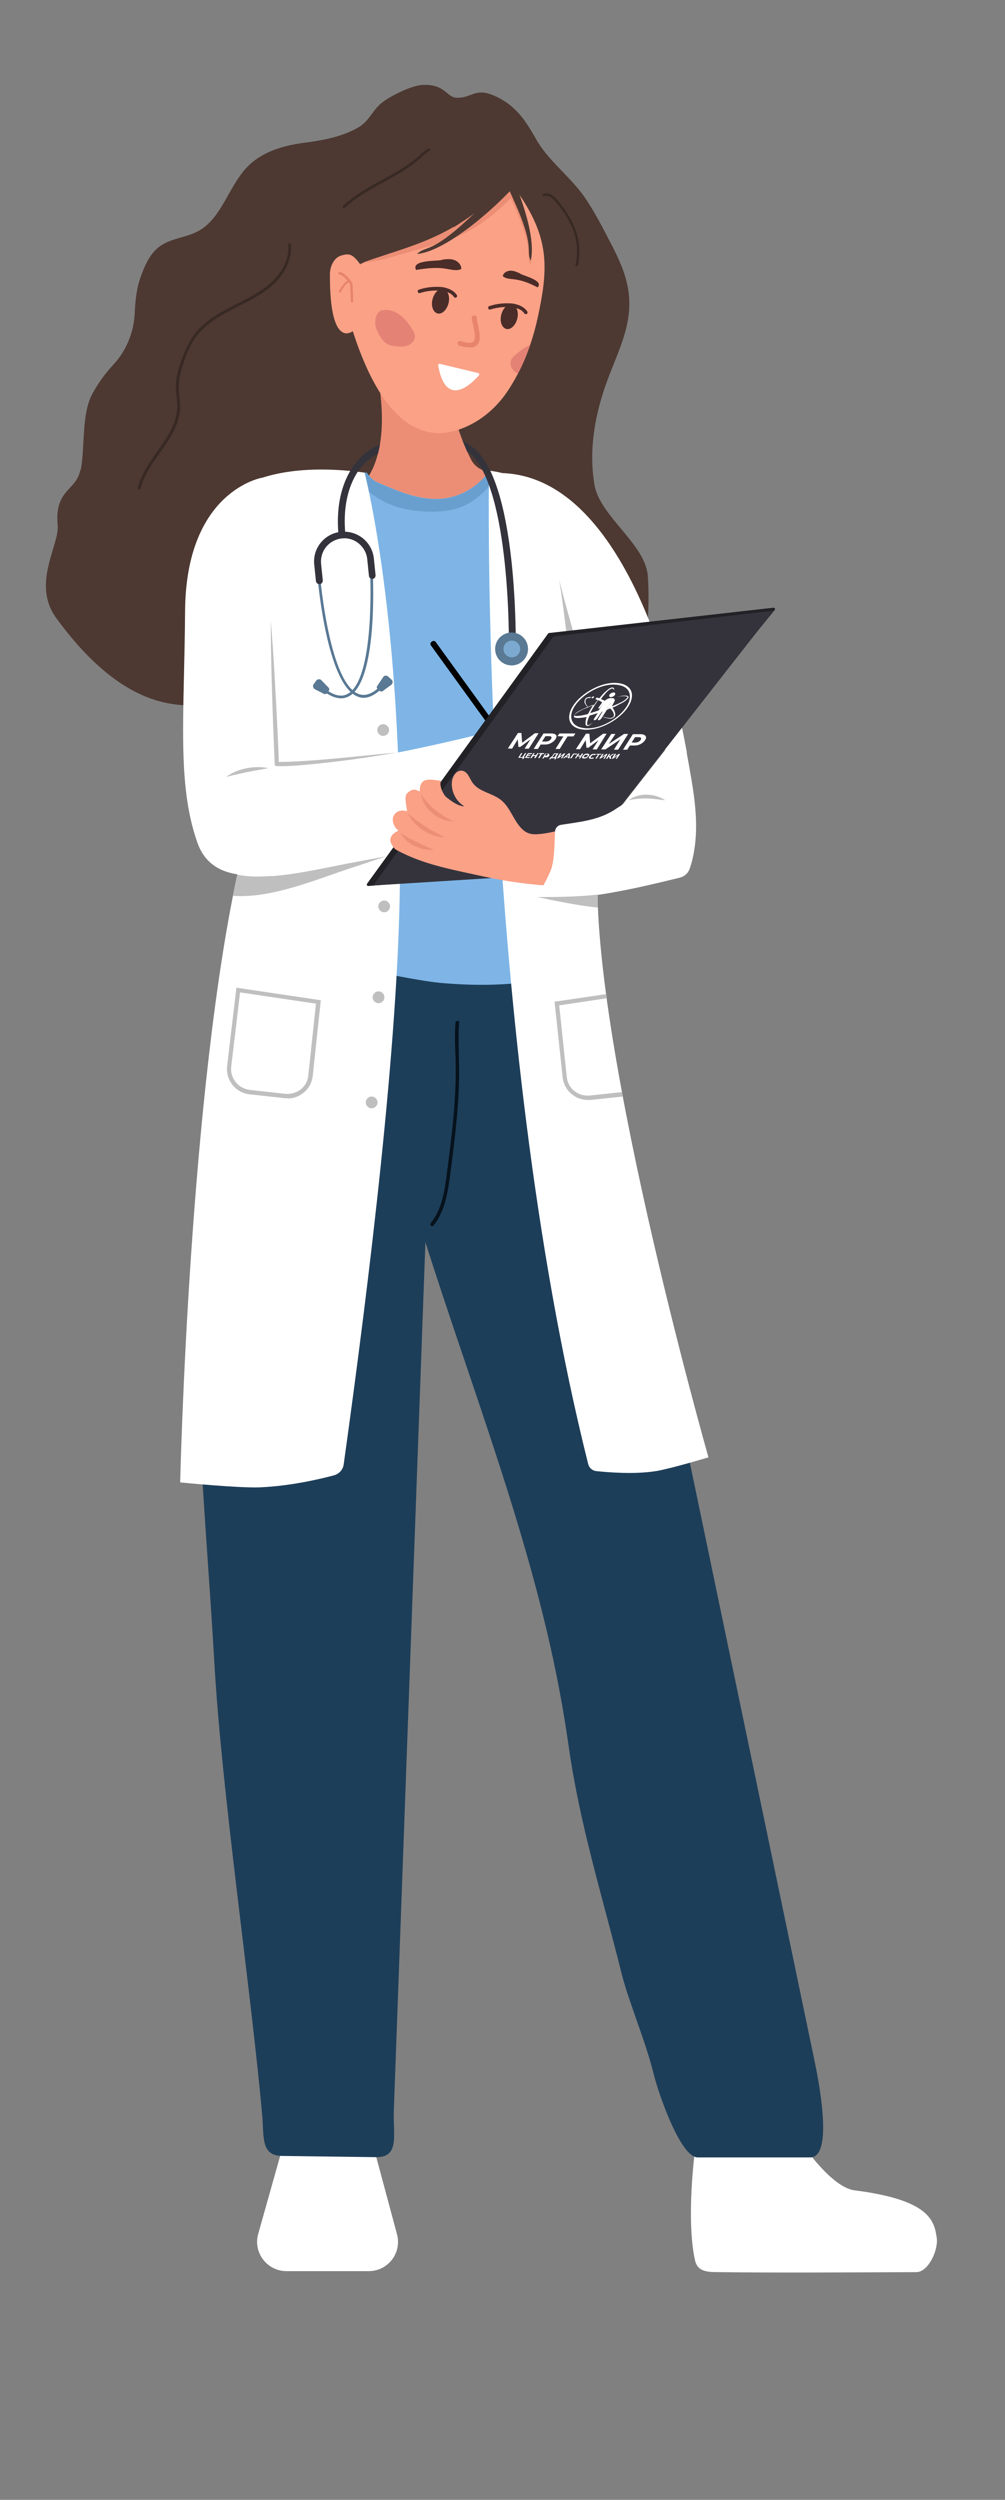 <?xml version="1.0" encoding="UTF-8"?> <svg xmlns="http://www.w3.org/2000/svg" version="1.1" viewBox="0 0 409.4 1017.7"><rect x="0" y="0" width="409.4" height="1017.7" fill="#808080" stroke="none"/><defs><style> .cls-1 { fill: #1d3e59; } .cls-2 { fill: #06121c; } .cls-3 { fill: #fff; } .cls-4 { fill: #4a2c28; } .cls-5 { fill: #4d3932; } .cls-6 { fill: #699fcf; } .cls-7 { fill: #ec8e75; } .cls-8 { fill: #faa186; } .cls-9 { fill: #e7846a; } .cls-10 { fill: #bfbfbf; } .cls-11 { fill: #e48276; } .cls-12 { fill: #7ca9cf; } .cls-13 { fill: #7eb5e6; } .cls-14 { fill: #34333c; } .cls-15 { fill: #597994; } .cls-16 { fill: #212126; } .cls-17 { fill: #382924; } </style></defs><g><g id="_Слой_1" data-name="Слой_1"><g><path class="cls-3" d="M283.1,875.6s-3.7,27.5,0,44.5c1.1,5,5.4,4.9,10.5,4.9,16.2.3,62.3.1,79.7,0,4.9,0,9-9.1,8.3-13.9-1-7-2.8-15.5-33.5-19.4-9.3-1.2-20.8-18.2-20.8-18.2l-44.1,2Z"></path><path class="cls-3" d="M115,874.6l-9.8,34.8c-2.2,7.6,3.6,15.2,11.5,15.2h33.5c7.9,0,13.6-7.5,11.5-15.1l-10-37.2-36.7,2.2Z"></path><path class="cls-5" d="M32.9,191.3c1.8-9.4.2-22.8,4.8-31.1,2.7-5,5.6-8.6,8.7-12,5.2-5.7,8.2-13.2,8.5-21,.2-4.9.8-9.9,2.2-13.9,1.6-4.6,3.6-9.3,7.1-12.3,5-4.3,11.9-4,17.4-7.4,8.7-5.3,11.7-17.7,18.8-25.3,6.5-6.9,15.7-9.2,24.4-10.3,6.9-.9,14.2-2.3,20.6-5.8,5.6-3,6.1-7.8,11.4-11.3,3.7-2.5,10.9-6,15.1-6.3,9.4-.6,9.9,5,14.1,5.2,6.6.2,7.5-4.7,16.5-.3,7.3,3.6,11.2,8.8,15.8,17,5,9,14.1,15.4,20,24,3.4,5,6.3,10.4,9.1,15.8,3.5,6.7,7.1,13.5,8.4,21,2.5,13.9-3.8,25.1-8.4,37.6-5,13.5-7.7,28.2-5.2,42.6,2.2,12.7,20.8,24.1,21.7,37,.7,10.1.5,29.6-4.9,38.1-6.9,11-34.8,13.8-47.6,15.6-14.4,2-26.4-8.5-40.4-9.5-14-1-29.3-16.8-43.3-17.7-13.2-.9-24.2,28.3-37.2,25.6-9.6-.7-35,9.7-67.6-35-10.1-13.9,1.3-29.6.6-37.7-1.4-14.8,7.6-14,9.2-22.5Z"></path><path class="cls-7" d="M150,137.7s14.9,43.3-4,61.4l-.2,22.4,53.4-1.1v-28.4h0c-3.2-.3-6-2.2-7.4-5.1-2.3-4.6-5.5-11.9-6.7-18.8-1.4-8.2,6.1-29.7,6.1-29.7l-41.3-.8Z"></path><path class="cls-1" d="M114.6,377.3c-7.1-3.3-26.7,70.9-27.3,74.6-13.6,73.1-4.2,151,0,224.7,3,53.1,14.7,131.4,19.5,184.4.8,8.8-.7,16.6,8.1,16.7l38.5.5c9.3,0,6.8-8.9,7-18.2l12.9-354.3c19.5,61.6,44.2,123.7,55.5,187.4,1.1,6.2,2.1,12.5,3,18.8,4.5,31.3,13.7,60.6,21.3,91.1,3,12.1,9.8,27.5,13.3,41.8,1.7,6.9,10.7,33.6,17.9,33.5h45.8c9.6-.2,3.4-31.4,1.4-40.8l-93.6-448.8s-27.8,6.1-43,5.5c-47.5-1.9-80-16.9-80.1-16.9Z"></path><path class="cls-13" d="M199.2,191.9c-5,6.7-12.4,11-21.1,11.2-8.6.1-16.5-3.4-24.2-6.7-1.9-.8-3.4-2.3-4.5-4l-22.3.3,4.5,198.4s35.7,7.9,47.4,9c24.3,2.3,39.1-.9,39.1-.9l-18.9-207.3Z"></path><path class="cls-6" d="M199.1,198.3c.2-.2.4-.5.6-.7l-.5-5.6c-5,6.7-12.4,11-21.1,11.2-8.6.1-16.5-3.4-24.2-6.7-1.9-.8-3.4-2.3-4.5-4h-7.6c.3.4.5.8.8,1.1.8.9,1.7,1.8,2.6,2.6,1.4,1.2,2.8,2.2,4.2,3.3,1.4,1.1,2.7,2.1,4.2,3.1,2.9,1.8,6,3.2,9.3,4.1,4.3,1.2,8.7,1.6,13.1,1.6,4.3,0,8.6-.5,12.6-2.2,3.9-1.7,7.5-4.6,10.4-7.8Z"></path><path class="cls-2" d="M175.5,497.9c4.6-5.6,5.7-13.6,6.5-20,1.9-14.6,3.9-29.6,3.6-44.5,0-1.5,0-3-.1-4.5-.2-4.3-.3-8.8.1-13.2.2,0,.5,0,.7,0,.3,0,.5,0,.8-.1-.4,4.4-.3,8.9-.2,13.3,0,1.5.1,3,.1,4.5.3,15-1.7,30.1-3.6,44.8-.9,6.6-2,14.8-6.8,20.7-.1.1-.3.2-.4.3-.2,0-.4,0-.6-.2-.3-.3-.4-.7-.1-1Z"></path><g><path class="cls-17" d="M56.9,199.3c.2,0,.4-.2.4-.4,1.3-5.3,4.6-10,7.8-14.5,4.1-5.8,8.3-11.8,8.3-19,0-1.3-.2-2.7-.3-4-.1-1.1-.3-2.3-.3-3.5,0-4,1.2-8,2.4-11.4,1.1-3.1,2.6-6.7,4.9-9.7,3.7-4.9,9.2-8.1,14.7-10.9.8-.4,1.6-.8,2.3-1.2,4.8-2.4,9.7-4.9,13.7-8.4,5.4-4.8,8.3-11,7.7-16.8,0-.3-.3-.5-.6-.5-.3,0-.5.3-.5.6.5,5.4-2.2,11.3-7.4,15.8-4,3.5-8.8,5.9-13.5,8.3-.8.4-1.6.8-2.3,1.2-5.6,2.8-11.2,6.2-15,11.2-2.4,3.2-3.9,6.8-5.1,10-1.3,3.5-2.6,7.6-2.5,11.8,0,1.2.2,2.4.3,3.6.1,1.3.3,2.6.3,3.8,0,6.8-3.9,12.5-8.1,18.4-3.2,4.6-6.6,9.4-8,14.9,0,.3.1.6.4.6,0,0,.1,0,.2,0Z"></path><path class="cls-17" d="M235.9,106.1c-.1.6-.2,1.2-.4,1.8,0,.3-.4.5-.7.4-.3,0-.5-.4-.4-.7,1.1-4.2.8-9.1-.9-13.8-1.5-4-3.9-8-7.4-11.9-.8-.9-2.7-2.8-4.4-2-.3.1-.6,0-.7-.2-.1-.3,0-.6.2-.7,2.2-1.1,4.5.9,5.6,2.2,3.5,4,6.1,8.1,7.6,12.3,1.6,4.3,2,8.6,1.3,12.6Z"></path><path class="cls-17" d="M140.1,84.7c.1,0,.3,0,.4-.1,4.6-4.3,10.2-7.4,15.7-10.4,5.5-3,11.1-6.1,15.7-10.4l.3-.3c.9-.8,1.7-1.6,2.7-2,.3-.1.4-.4.3-.7-.1-.3-.4-.4-.7-.3-1.2.5-2.1,1.4-3,2.2l-.3.3c-4.5,4.2-10.1,7.3-15.5,10.2-5.5,3-11.3,6.2-16,10.6-.2.2-.2.5,0,.8,0,0,.2.2.3.2Z"></path></g><path class="cls-8" d="M134.4,111.6c0-3.2,1.7-6.8,4.7-7.6,3.2-.9,4.5-.7,7.7,3.7,0,0,0-.1.1-.3,12.5-4.6,25.1-7.4,37.8-14.8,5-2.9,22.5-15.2,23.4-18.3.1,0,4.4,6.3,4.9,7.1,10.7,16.8,10.3,28.5,6,48.1-2.3,10.6-6.3,20.9-12.4,30-4.9,7.2-11.8,12.8-20,15.5-13.4,4.4-30.2-.7-42.9-40.2,0,0-9.5,8-9.3-23.3Z"></path><path class="cls-7" d="M184.7,92.6c5-2.9,22.5-15.2,23.4-18.3,0,0,.8,1,1.7,2.3,0,0,0,0,0,0,0,0,0,0,0,0,.3.5.6.9,1,1.4,0,0-.2.2-.3.3,4.1,10.4,7.3,22.3,5.6,29.4-2.2-4.2,1.8-5.2-6.7-24.1-.5-1-.9-2-1.3-2.9,0,0,0,0,0,0-4.4,4.4-9.2,8.5-14.5,11.8-3,1.9-6.3,3.5-9.6,4.8-2.8,1.1-5.6,1.9-8.4,2.7-3.9,1.1-7.8,2.3-11.7,3.4-5.5,1.6-10.2,3-16.1,3.5,12.3-4.5,24.7-7.3,37.1-14.6Z"></path><g><path class="cls-5" d="M209.9,73.2s0,0,0,0c0,0-.3,0-.5,0,0,0-.2,0-.2,0,0,0,0,0-.1,0,0,0-.1,0-.2.1,0,0-.1,0-.2.2-.1.1-.2.3-.3.3-.3.3-.6.7-.9,1.1-.5.6-1.3,1-2.1,1.2-3.5,2.9-8.3,7.2-14.8,13.2-15.2,14.2-17.4,10.7-20.7,14.1,12.7-1.2,33.9-20.7,40.7-28.8-.3-.4-.6-.9-.7-1.5Z"></path><path class="cls-5" d="M209.2,73.3s0,0-.1,0c0,0-.1,0-.2.1,0,0-.1,0-.2.2-.1.1-.2.3-.3.3-.3.3-.6.7-.9,1.1-.2.3-.5.5-.8.7.8,1.9,1.8,4,2.8,6.3,8.6,19,4.6,19.9,6.7,24.1,1.9-8-2.3-21.6-6.9-32.8,0,0,0,0-.1,0Z"></path></g><path class="cls-9" d="M138.1,118.5c.6-1.1,1.3-2.1,2.1-3.1.2-.3.7-.9,1.4-1.1-.2-.3-.5-.5-.8-.8-.7-.7-1.6-1.5-2.6-1.8-.3,0-.4-.3-.4-.6,0-.3.3-.4.6-.4,1.3.3,2.3,1.2,3.1,2,.7.7,1.6,1.6,2,2.7.2.6.2,1.3.2,1.9l.2,5.3c0,.3-.2.5-.5.5h0c-.3,0-.5-.2-.5-.5l-.2-5.3c0-.6,0-1.1-.2-1.6,0-.2-.2-.4-.3-.6,0,0-.2,0-.3,0-.3,0-.6.2-1,.7-.7.9-1.4,1.9-2,3,0,.2-.3.2-.4.3,0,0-.2,0-.3,0-.2-.1-.3-.4-.2-.7Z"></path><path class="cls-4" d="M176.2,121.8c-.7,2.7.2,5.3,2,5.8,1.8.5,3.8-1.4,4.5-4.1.7-2.7-.2-5.3-2-5.8-1.8-.5-3.8,1.4-4.5,4.1Z"></path><path class="cls-4" d="M209.9,123.8c2.2.5,3.9,1.5,4.9,3,.2.3.1.8-.2,1-.3.2-.8.1-1-.2-1.3-2-4.1-2.5-6.2-2.6-2.6-.1-5.1.2-7.6,1-.4.1-.8,0-.9-.5-.1-.4,0-.8.5-.9,2.7-.9,5.3-1.2,8.1-1.1.9,0,1.7.1,2.5.3Z"></path><path class="cls-4" d="M181.2,117.1c2.2.5,3.9,1.5,4.9,3,.2.3.1.8-.2,1-.3.2-.8.1-1-.2-1.3-2-4.1-2.5-6.2-2.6-2.6-.1-5.1.2-7.6,1-.4.1-.8,0-.9-.5-.1-.4,0-.8.5-.9,2.7-.9,5.3-1.2,8.1-1.1.9,0,1.7.1,2.5.3Z"></path><path class="cls-4" d="M204.2,128.1c-.7,2.7.2,5.3,2,5.8,1.8.5,3.8-1.4,4.5-4.1.7-2.7-.2-5.3-2-5.8-1.8-.5-3.8,1.4-4.5,4.1Z"></path><path class="cls-4" d="M179.8,105.8c1.7-.3,3.5-.5,5.1,0,1.6.5,3.1,2,3,3.7-1.7.9-3.8.3-5.7,0-4.3-.8-8.4-.3-12.7.4-2.1-4,7.7-3.6,10.3-4Z"></path><path class="cls-4" d="M212,111.4c-1.3-.6-2.6-1.2-4-1.2-1.4,0-2.9.8-3.2,2.2,1.2,1.1,2.9,1.1,4.5,1.3,3.6.4,6.6,1.7,9.7,3.3,2.6-2.7-5.2-4.6-7-5.5Z"></path><path class="cls-3" d="M179.1,148.1l15.8,3.8c.3,0,.5.6.2.9-2.7,3.1-13.4,14-16.6-4,0-.4.2-.8.6-.7Z"></path><path class="cls-9" d="M191.8,141.5c1,0,1.8-.4,2.4-.9,1.9-1.7,1.2-5.1.5-8.3-.2-1.1-.5-2.1-.5-3,0-.5-.5-.9-1.1-.9-.5,0-.9.5-.9,1.1.1,1,.3,2,.6,3.1.5,2.4,1.2,5.5,0,6.5-.5.5-1.8.8-5.1-.2-.5-.2-1.1.1-1.2.6-.2.5.1,1.1.6,1.2,1.8.6,3.3.8,4.5.7Z"></path><path class="cls-11" d="M168.1,134.3c.4.7.8,1.3.9,2.1.3,1.8-1.1,3.5-2.8,4.2-1.7.7-3.6.6-5.4.3-1.1-.1-2.1-.3-3.1-.9-1.1-.6-1.9-1.6-2.6-2.7-.9-1.4-1.7-2.9-2.1-4.5-.3-1.6-.2-3.4.6-4.8.3-.6.8-1.1,1.3-1.4.5-.3,1.1-.3,1.7-.4,5.3-.3,8.9,3.9,11.4,8Z"></path><path class="cls-11" d="M208.2,146.6c.3-.7.9-1.3,1.4-1.8,1.9-1.7,4-3.4,6.4-4.4-1.4,4-3,8-5,11.7-.4-.2-.8-.4-1.2-.7-1.4-1.1-2.3-3.1-1.6-4.8Z"></path><path class="cls-3" d="M148.5,192.4s15.6,58.7,14.4,167.3c-.7,65-12.3,160.5-22.9,236.5-.3,2.1-1.8,3.8-3.9,4.4-5.6,1.5-17.3,4.3-30,4.9-8.5.4-32.7-2-32.7-2,0,0,3.6-160.7,24.2-251.6,0,0-10.5-93.2-14.8-121-4.4-27.8,20.3-44.6,65.7-38.5Z"></path><path class="cls-3" d="M244,346.6c1.5-14.3,2.9-29.3,3.7-44.2l32.1,4s-18.5-111.7-75.1-113.8c-1.8-.4-3.6-.8-5.5-1,0,0-4.1,226.6,40.4,404.4.4,1.6,1.7,2.7,3.3,2.9,4.9.5,15.5,1.4,24.3,0,5.7-.9,21.4-5.6,21.4-5.6,0,0-51.6-181.2-44.6-246.8Z"></path><rect x="190" y="256.2" width="2.4" height="52" rx="1" ry="1" transform="translate(-129.2 165.8) rotate(-35.9)"></rect><path class="cls-3" d="M106.7,194.5s-30.9,5.2-31.3,54.1c-.3,42.9-3.4,70.6,5,94.4,8.3,23.8,43.5,9.6,66.2,4.1,22.6-5.5,62.8-18.6,62.8-18.6l-10.7-30.4s-59,15.2-87.2,14.7l-4.7-118.4Z"></path><path class="cls-10" d="M110.3,252.7c1.2,14,2,29.6,2.7,43.7.2,4.9.5,9.7.6,14.6l-.9-.8c14.2,0,34.5-2.6,48.8-3.8-12.1,2.1-24.3,3.8-36.5,4.9-4.1.4-8.2.7-12.3.6-.5,0-.8-.4-.8-.8-.2-4.9-.4-9.7-.6-14.6-.5-14.1-1-29.7-1-43.7h0Z"></path><path class="cls-10" d="M237,270.9c-2.8-12.2-6.1-22.3-9.2-34.8,2,12.1,2.9,23.1,4.9,34.9,1.3,0,2.8,0,4.3-.1Z"></path><g><path class="cls-16" d="M149.5,359.8l73.8-101.9c0-.1.2-.2.4-.2l91.4-10.3c.5,0,.8.5.5.9l-86,105.7c0,.1-.2.2-.4.2l-79.2,6.5c-.5,0-.7-.5-.5-.8Z"></path><polygon class="cls-14" points="152 360.5 225.5 259.1 315.1 248.6 231.5 355.5 152 360.5"></polygon></g><path class="cls-8" d="M230,337.3c-3.1,1.1-6.3,1.8-9.7,2.2-1.9.2-3.8.3-5.5-.5-1.1-.5-2-1.3-2.8-2.2-3-3.4-4.3-8.2-7.9-11.1-3.6-2.9-9.1-3.3-11.7-7.2-1.2-1.8-1.9-4.3-4-4.7-2.3-.5-4.1,2.1-4.3,4.5-.4,3.9,1.7,8,5.1,10-2.8-.2-5.1-2-7.3-3.7-1.4-1.1-3.2-5.1-2.2-6.7-4.1-.5-8.8-2-8.7,4.3-1.4-.5-2.6-1.7-5.2.8-1.3,1.2-.1,5.5,0,7.2-1.6-.3-3.7-.6-5.2,1.5-1.6,2.2.3,5.7,1.8,6.4-2.5,1.1-4.2,3-3,5.4,1.2,2.4,2,2.5,4.4,3.7,8,4,16.9,6.1,25.7,8,5,1.1,10,2.2,15,3.1,7.6,1.3,15.2,2.2,22.9,2.5l2.4-23.6Z"></path><path class="cls-3" d="M281.8,318.1c-1.2-7.2-3.9-21.6-3.9-21.6,0,0-22.5,28.7-23.8,30.5-.6.8-1.9,1.4-2.9,2.1-6.9,4.8-14.5,5.4-22.7,6.7-1.3.2-2.3,1.3-2.4,2.7-.2,4.5-.2,9.6-1.1,13.7-.6,2.8-2.8,6.8-4.6,9.9-1,1.7.2,3.9,2.3,3.9,17.2.1,36.7-4.4,53-8.4,1.4-.3,2.9-.7,3.9-1.8,1-.9,1.4-2.2,1.8-3.5,3.3-11,2.3-22.8.4-34.1Z"></path><path class="cls-10" d="M256.1,325.8c4-3.3,10.8-2.8,14.9,0-1.1-.1-2.2-.3-3.3-.4-3.9-.5-7.7-.5-11.6.4h0Z"></path><path class="cls-10" d="M92.2,316.3c4.4-3.5,11.6-4.7,17.1-3.6-2.3.5-4.7.9-7,1.3-3.4.7-6.7,1.4-10.1,2.3h0Z"></path><g><path class="cls-15" d="M148.2,284.1c-.7,0-1.5-.1-2.2-.4-12.7-4.3-16.4-46.5-16.6-48.3h1.1c0,.3,3.8,43.2,15.8,47.2,2.9,1,6.2-.5,9.7-4.4l.8.8c-3.1,3.4-6,5.1-8.8,5.1Z"></path><path class="cls-15" d="M139,284.3c-2.5,0-5.4-1.3-8.5-3.9l.7-.9c4,3.4,7.5,4.5,10.2,3.1,11.4-5.6,9.4-48.6,9.4-49h1.1c0,1.7,2.1,44.1-10,50-1,.5-2,.7-3,.7Z"></path><path class="cls-15" d="M154.5,281.2l-.7-.7c-.4-.3-.4-.9-.1-1.3l2.5-3.7c.5-.6,1.4-.6,2,0l1.3,1.2c.6.5.6,1.4,0,2l-3.5,2.6c-.4.3-1,.3-1.3,0Z"></path><path class="cls-15" d="M133.3,282.1l.6-.8c.3-.4.3-1,0-1.3l-3.1-3.2c-.6-.5-1.5-.3-2,.3l-1,1.4c-.5.6-.3,1.5.3,2l3.9,2c.5.2,1,0,1.3-.3Z"></path><path class="cls-14" d="M210,262.9h-2.7c0-.7.7-63.9-15.9-78.4l-1.1-.6-1.9-4.6,4.8,3.2c7.5,6.5,12.6,22.1,15.2,46.3,1.9,17.8,1.7,34.1,1.7,34.2Z"></path><path class="cls-14" d="M137.9,217.9c-1.3-14,2.4-22.8,5.8-27.8,3.7-5.5,7.8-7.5,8-7.6l3.1-1.6-.8,3.8s-4.8,2.2-8.1,7.1c-4.4,6.6-6.2,15.5-5.2,25.8l-2.7.3Z"></path><path class="cls-14" d="M130.1,237.8c-.7,0-1.3-.5-1.4-1.2l-.7-6.8c-.7-6.7,4.3-12.7,11-13.3,3.2-.3,6.4.7,8.9,2.7,2.5,2.1,4.1,5,4.4,8.2l.7,6.8c0,.8-.5,1.4-1.2,1.5-.8,0-1.4-.5-1.5-1.2l-.7-6.8c-.2-2.5-1.5-4.8-3.4-6.4-1.9-1.6-4.4-2.4-6.9-2.1-5.2.5-9,5.1-8.5,10.3l.7,6.8c0,.8-.5,1.4-1.2,1.5,0,0,0,0-.1,0Z"></path><circle class="cls-15" cx="208.4" cy="264.2" r="6.7"></circle><path class="cls-12" d="M211.9,264.2c0,1.9-1.5,3.4-3.4,3.4s-3.4-1.5-3.4-3.4,1.5-3.4,3.4-3.4,3.4,1.5,3.4,3.4Z"></path></g><path class="cls-10" d="M218.9,365.2c8.2,0,16.5-.1,24.6-1v5.3c-8.3-.9-16.5-2.6-24.6-4.3h0Z"></path><path class="cls-10" d="M110.8,356.6c-4.9.4-9.7.4-14.1-.5-.6,2.8-1.2,5.7-1.8,8.6,5.8.4,11.3-.3,16.8-1.5,10.6-2.3,20.5-6.2,30.6-9.6,5-1.6,10.1-3.4,15.1-5l-15.6,2.9c-10.3,2-20.7,4.4-31.1,5.2Z"></path><g><path class="cls-7" d="M171.5,323.4c3.5,5,7.9,8.5,13.3,11-6.2,0-12.2-4.9-13.3-11h0Z"></path><path class="cls-7" d="M166.2,331.2c4.7,4,9.6,7.1,15.1,9.7-6.2-.2-12.4-4.1-15.1-9.7h0Z"></path><path class="cls-7" d="M163.1,339.1c4.4,2.9,8.9,4.7,13.6,6.9-5.2.3-11-2.2-13.6-6.9h0Z"></path></g><path class="cls-10" d="M117.2,447.1c-.4,0-.8,0-1.1,0l-14.5-1.6c-2.7-.3-5.2-1.7-6.9-3.8-1.7-2.2-2.5-4.9-2.2-7.6l3.8-32,34.4,5.1-3.3,30.8c-.3,2.7-1.6,5.2-3.8,6.9-1.8,1.5-4.1,2.3-6.4,2.3ZM97.8,404l-3.6,30.2c-.3,2.3.4,4.5,1.8,6.3,1.4,1.8,3.5,2.9,5.7,3.2l14.5,1.6c2.3.2,4.5-.4,6.3-1.8,1.8-1.4,2.9-3.5,3.1-5.7l3.1-29.2-31-4.6Z"></path><path class="cls-10" d="M153.8,448.8c0,1.3-1.1,2.4-2.4,2.4s-2.4-1.1-2.4-2.4,1.1-2.4,2.4-2.4,2.4,1.1,2.4,2.4Z"></path><circle class="cls-10" cx="154.2" cy="406" r="2.4"></circle><path class="cls-10" d="M158.9,369c0,1.3-1.1,2.4-2.4,2.4s-2.4-1.1-2.4-2.4,1.1-2.4,2.4-2.4,2.4,1.1,2.4,2.4Z"></path><path class="cls-10" d="M158.5,297.2c0,1.3-1.1,2.4-2.4,2.4s-2.4-1.1-2.4-2.4,1.1-2.4,2.4-2.4,2.4,1.1,2.4,2.4Z"></path><path class="cls-10" d="M253.7,446.3c-.1-.6-.2-1.2-.3-1.7l-13.1,1.4c-2.3.2-4.5-.4-6.3-1.8-1.8-1.4-2.9-3.5-3.1-5.7l-3.1-29.2,19.4-2.9c0-.6-.2-1.2-.2-1.7l-21.1,3.1,3.3,30.8c.3,2.7,1.6,5.2,3.8,6.9,1.8,1.5,4.1,2.3,6.4,2.3s.8,0,1.1,0l13.3-1.4Z"></path></g><g><polygon class="cls-3" points="213.7 304.8 215.4 304.8 219.4 298.5 217.9 298.5 212.7 302.4 212.4 298.4 211 298.4 206.9 304.7 208.6 304.8 210.9 301 211.2 304.1 211.9 304.1 216.1 301 213.7 304.8"></polygon><path class="cls-3" d="M220.1,303.1h1.5c.7,0,1.3,0,1.9-.2.6-.2,1.1-.4,1.6-.8.5-.3.9-.8,1.2-1.2s.4-.9.4-1.2c0-.3-.3-.6-.6-.8-.4-.2-.9-.3-1.5-.3h-3.2s-4,6.3-4,6.3h1.7s1.1-1.7,1.1-1.7ZM222.2,299.7h1.4c.5,0,.9.1,1,.3.1.2.1.5-.1.8s-.5.6-.9.8c-.4.2-.8.3-1.4.3h-1.4s1.4-2.2,1.4-2.2Z"></path><polygon class="cls-3" points="228 304.9 231.2 299.8 233.6 299.8 234.4 298.6 227.9 298.6 227.1 299.7 229.5 299.8 226.3 304.9 228 304.9"></polygon><polygon class="cls-3" points="239.7 304.4 243.8 301.3 241.4 305.1 243.1 305.1 247.1 298.7 245.7 298.7 240.4 302.6 240.1 298.7 238.7 298.7 234.6 305 236.3 305 238.6 301.3 238.9 304.4 239.7 304.4"></polygon><polygon class="cls-3" points="252.7 301 250.1 305.2 251.8 305.2 255.9 298.8 254.2 298.8 248 302.9 250.7 298.8 249 298.8 244.9 305.1 246.6 305.1 252.7 301"></polygon><path class="cls-3" d="M263.1,300c0-.3-.3-.6-.6-.8-.4-.2-.9-.3-1.5-.3h-3.2s-4,6.3-4,6.3h1.7s1.1-1.7,1.1-1.7h1.5c.7,0,1.3,0,1.9-.2.6-.2,1.1-.4,1.6-.8.5-.3.9-.8,1.2-1.2s.4-.9.4-1.2ZM260.1,302c-.4.2-.8.3-1.4.3h-1.4s1.4-2.2,1.4-2.2h1.4c.5,0,.9.1,1,.3.1.2.1.5-.1.8s-.5.6-.9.8Z"></path><polygon class="cls-3" points="214.4 306.6 213.9 306.6 212.8 308.2 211.8 308.2 212.8 306.6 212.3 306.6 211.1 308.5 213 308.5 212.7 309 213.2 309 213.7 308.2 213.4 308.2 214.4 306.6"></polygon><polygon class="cls-3" points="214.9 307.7 215.9 307.7 216.2 307.4 215.1 307.4 215.4 307 216.6 307 216.8 306.6 215.1 306.6 213.8 308.5 215.6 308.6 215.8 308.2 214.6 308.2 214.9 307.7"></polygon><polygon class="cls-3" points="218.4 307.4 217.3 307.4 217.8 306.6 217.3 306.6 216 308.6 216.6 308.6 217.1 307.8 218.1 307.8 217.6 308.6 218.2 308.6 219.4 306.6 218.9 306.6 218.4 307.4"></polygon><polygon class="cls-3" points="219.5 307 220.2 307 219.2 308.6 219.8 308.6 220.8 307 221.5 307 221.7 306.6 219.7 306.6 219.5 307"></polygon><path class="cls-3" d="M223.6,306.8c-.1,0-.3,0-.5,0h-1s-1.2,2-1.2,2h.5s.3-.5.3-.5h.5c.2,0,.4,0,.6,0,.2,0,.4-.1.5-.2.1-.1.3-.2.4-.4s.1-.3.1-.4c0-.1,0-.2-.2-.2ZM222.8,307.6c-.1,0-.3,0-.4,0h-.4s.4-.7.4-.7h.4c.2,0,.3,0,.3,0,0,0,0,.1,0,.3s-.2.2-.3.2Z"></path><path class="cls-3" d="M227.5,306.7h-1.8s-.4.6-.4.6c-.2.3-.4.6-.6.7-.2.2-.3.3-.5.3h0s-.5.8-.5.8h.5s.3-.4.3-.4h1.6s-.3.4-.3.4h.5s.5-.8.5-.8h-.3s1-1.6,1-1.6ZM225.9,308.3h-1c.1,0,.2-.2.4-.4.1-.2.3-.4.4-.6l.2-.3h.8s-.8,1.2-.8,1.2Z"></path><polygon class="cls-3" points="227.9 308 228.7 306.7 228.1 306.7 226.9 308.7 227.4 308.7 229.3 307.4 228.5 308.7 229 308.7 230.3 306.7 229.8 306.7 227.9 308"></polygon><path class="cls-3" d="M231.6,306.7l-2.3,2h.5s.5-.4.5-.4h1.1s0,.4,0,.4h.6s.2-2,.2-2h-.5ZM230.8,307.9l.8-.7v.8c-.1,0-.8,0-.8,0Z"></path><polygon class="cls-3" points="232.2 308.7 232.8 308.7 233.8 307.1 234.9 307.2 235.1 306.8 233.5 306.8 232.2 308.7"></polygon><polygon class="cls-3" points="236.5 307.6 235.5 307.6 236 306.8 235.4 306.8 234.2 308.7 234.7 308.7 235.2 307.9 236.3 308 235.8 308.8 236.3 308.8 237.6 306.8 237 306.8 236.5 307.6"></polygon><path class="cls-3" d="M239.8,306.9c-.1,0-.3-.1-.6-.1s-.5,0-.7.1c-.2,0-.5.2-.7.4-.2.2-.4.3-.5.5s-.2.4-.2.5c0,.2,0,.3.2.4.1,0,.3.1.6.1s.5,0,.7-.1c.2,0,.5-.2.7-.4.2-.2.4-.3.5-.5s.2-.4.2-.5c0-.2,0-.3-.2-.4ZM239,308.1c-.1,0-.3.2-.4.2-.1,0-.3,0-.4,0s-.2,0-.3,0c0,0-.1-.1-.1-.2,0,0,0-.2.1-.3s.2-.2.3-.3c.1,0,.3-.2.4-.2.1,0,.3,0,.4,0s.2,0,.3,0c0,0,.1.1.1.2,0,0,0,.2-.1.3s-.2.2-.3.3Z"></path><path class="cls-3" d="M241.4,307.3c.1,0,.3,0,.4,0,.2,0,.4,0,.4.2l.5-.3c0-.1-.1-.2-.2-.3-.1,0-.3,0-.5,0s-.5,0-.7.1c-.2,0-.5.2-.7.4-.2.2-.4.3-.5.5s-.2.4-.2.5c0,.2,0,.3.2.4.1,0,.3.1.6.1s.4,0,.6,0c.2,0,.4-.1.6-.3l-.2-.3c-.3.2-.5.2-.7.2s-.3,0-.3,0c0,0-.1-.1-.1-.2,0,0,0-.2.1-.3s.2-.2.3-.3c.1,0,.3-.2.4-.2Z"></path><polygon class="cls-3" points="242.8 307.2 243.6 307.2 242.5 308.8 243.1 308.8 244.1 307.2 244.8 307.2 245.1 306.9 243.1 306.9 242.8 307.2"></polygon><polygon class="cls-3" points="245.1 308.2 245.9 306.9 245.4 306.9 244.1 308.8 244.6 308.8 246.6 307.6 245.8 308.9 246.3 308.9 247.5 306.9 247 306.9 245.1 308.2"></polygon><polygon class="cls-3" points="250.2 306.9 249.6 306.9 248.5 307.7 248.1 307.7 248.6 306.9 248.1 306.9 246.8 308.9 247.4 308.9 247.9 308.1 248.2 308.1 248.3 308.9 249 308.9 248.8 307.9 250.2 306.9"></polygon><polygon class="cls-3" points="250.2 308.2 251 306.9 250.4 306.9 249.2 308.9 249.7 308.9 251.6 307.6 250.8 308.9 251.3 308.9 252.6 307 252.1 306.9 250.2 308.2"></polygon><path class="cls-3" d="M239.2,291.4c-.6,1.4-.7,2.3-.7,3,0,1.2.8,1.4,1.6.9.3-.2.9-.7,1.3-1-.3.1-.4.2-.5.3-1.3.8-1.5.6-1.5.6,0,0-.9-.3.8-3.9.9-.2,2-.6,3.3-1l-1.5,2.3s0,0,0,0c0,0,0,0,0,0-.2.4-.2.6.2.6s.7-.3,1-.6,0,0,0,0c0,0,0,0,0,0l1.9-2.8c.1,0,.3-.1.4-.2l-1.8,3s0,0,0,0c0,0,0,0,0,0-.2.4-.2.6.2.6s.7-.3,1-.6,0,0,0,0c0,0,0,0,0,0l2.3-3.6s0,0,0,0c0,0,.3-.2.8-.4,0,0,.2,0,.3-.1,0,0,.2,0,.3-.1,2.2,2.3,1.3,3.3,1.3,3.3,0,0-.3.7-1.9.6-.6,0-1.5-.3-2.3-.5,0,0,0,0,0,.1l.5.2s2.1.7,3,.4c.9-.3,1.6-.9,1.4-2-.1-.7-.4-1.5-1.1-2.4,1-.4,2-.9,2.3-1.1,0,0,.9-.5,1.6-.8.6-.4,1.1-.6,1.6-1.1.9-.7,1.2-1.3,1-1.5-.2-.3-.6-.4-1.1-.4-.3,0-.8,0-.9,0-.7,0-1.7.3-2.8.6,0,0,0,0,0,0,.5-.1,1-.2,1.4-.3,1.5-.2,2.8-.1,3,.3.1.3-1.1,1.3-2.2,1.9-.8.4-1.6.8-1.6.8h0c0,0-1.1.5-2.6,1.1,0,0,0,0,0,0,.9-1.5,1.1-2.1,1.2-2.3.1-.3,0-.7-.3-.9-.2-.2-.5-.2-1-.2s-.8,0-1.3.2c-.5.2-1.2.6-1.4.9,0,0,0,0,0,0,0,0-.1,0-.2-.1,0,0-.7-.3-1.4-.6.7-1,1.2-1.6,1.3-1.6h0s.4-.6,1-1.2c.7-.8,1.8-1.5,2.3-1.5.1,0,.3,0,.7.5,0,.1.1.1.1.3,0-.1,0-.3,0-.4,0-.4-.2-.7-.5-.8-.3-.1-1,0-1.9.7-.5.4-.8.7-1.3,1.1-.5.4-1.1,1.1-1.1,1.1-.2.2-.7.9-1.3,1.5-.4-.2-.8-.3-1-.3l-.6.6s.4.2,1,.4c-.5.6-.9,1.1-.9,1.1-.2.3-.4.6-.6.9l-2.4.9c-.3-.4-.6-.8-.8-1.1-.4-.8-.5-1.8.1-2.3.6-.5,1.5-.3,1.5-.3l.4-.5s-1.7,0-2.3.7c-.3.4-.4.8-.4,1.2,0,.2,0,.5.1.6.2.5.7,1.2,1.3,1.8l-1.8.7s-3.1,1.5-3.6,2.3c-.5.7-.5,1.3,1.2,1.3,1,0,2.3-.1,4.2-.5ZM247.5,288l.2-.3s0,0,.1.1h0c0,.1-.2.2-.3.2ZM248.8,286.2l-.4.7s0,0-.1,0l.4-.6s.1,0,.1,0ZM243.8,285.1c.4.2,1,.5,1.5.8-.3.5-.8,1.2-1.5,2.2-.1.2,0,.4.1.4s.5-.2.6-.4l1.3-1.9s0,0,0,0l-1.9,3c-1.1.4-2.3.8-3.5,1.1,1-1.9,2.3-3.9,3.3-5.3ZM241.8,286.8c-.5.8-.9,1.4-1.3,2.1-.2-.2-.6-.6-1-1.1,1.1-.5,2.1-.9,2.3-.9ZM234.1,291.3s-.6-.3,1.2-1.5c.9-.6,2.7-1.4,4.1-2,.5.5.9.9,1.1,1.1-.4.7-.7,1.3-1,1.8-5.1,1.3-5.5.6-5.5.6Z"></path><path class="cls-3" d="M241.5,284.2c.3-.1.5-.3.5-.5s-.3-.3-.5-.1c-.3.1-.5.3-.5.5s.3.3.5.1Z"></path><path class="cls-3" d="M248.8,283.8c.6,0,1.4-.4,1.7-.9s.1-1-.5-1-1.4.4-1.7.9-.1,1,.5,1Z"></path><path class="cls-3" d="M238.6,297.1c3,0,6.5-.9,9.7-2.7,3.3-1.8,6-4.2,7.6-6.7s2-5,1-6.8c-1-1.8-3.2-2.8-6.2-2.9s-6.5.9-9.7,2.7c-3.3,1.8-6,4.2-7.6,6.7s-2,5-1,6.8c1,1.8,3.2,2.8,6.2,2.9ZM241.2,281.2c3.1-1.7,6.3-2.6,9.1-2.5s4.9,1,5.8,2.7c.9,1.7.6,4-.9,6.3s-4,4.6-7.1,6.3c-3.1,1.7-6.3,2.6-9.1,2.5s-4.9-1-5.8-2.7c-.9-1.7-.6-4,.9-6.3s4-4.6,7.1-6.3Z"></path></g></g></g></svg> 